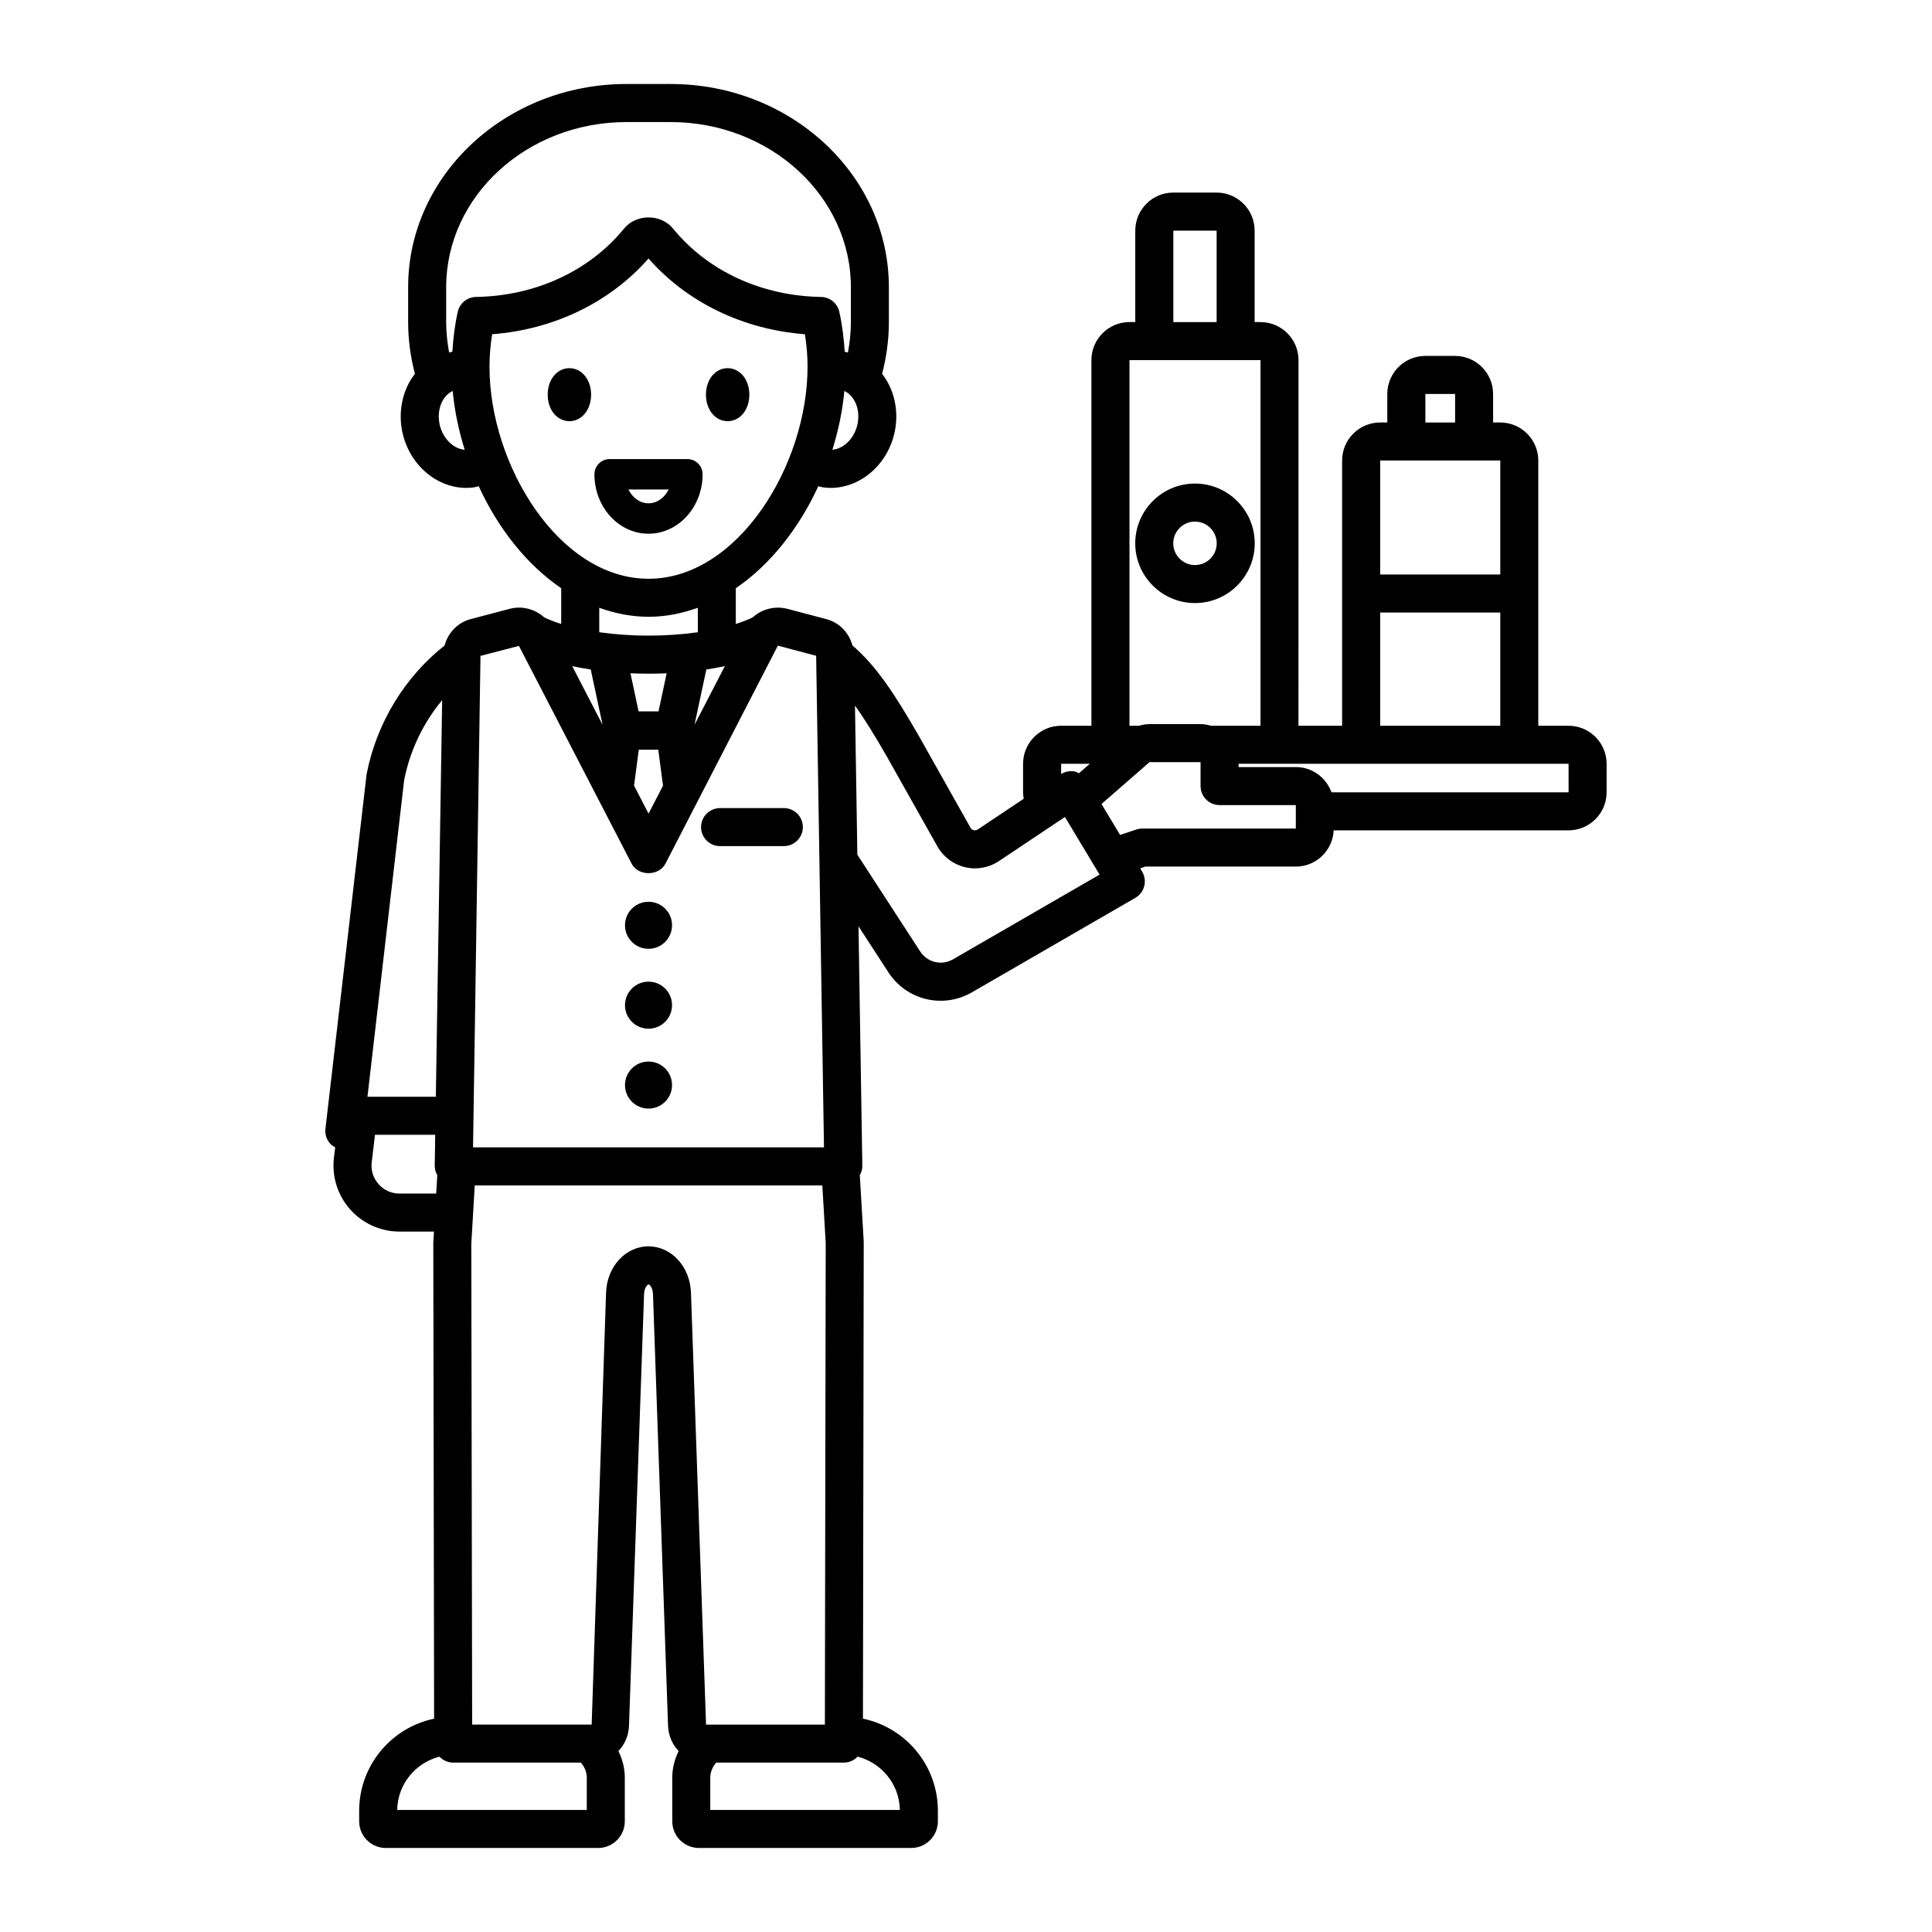 <?xml version="1.0" encoding="UTF-8"?>
<!-- Uploaded to: SVG Repo, www.svgrepo.com, Generator: SVG Repo Mixer Tools -->
<svg fill="#000000" width="800px" height="800px" version="1.1" viewBox="144 144 512 512" xmlns="http://www.w3.org/2000/svg">
 <path d="m460.68 303.82c8.734 0 15.836-7.106 15.836-15.836s-7.106-15.836-15.836-15.836c-8.727 0-15.832 7.106-15.832 15.836s7.106 15.836 15.832 15.836zm0-21.594c3.18 0 5.762 2.582 5.762 5.758s-2.582 5.758-5.762 5.758c-3.172 0-5.758-2.582-5.758-5.758 0.004-3.176 2.586-5.758 5.758-5.758zm99.016 54.102h-8.035v-70.289c0-5.559-4.523-10.078-10.078-10.078h-1.895v-7.559c0-5.559-4.523-10.078-10.078-10.078h-7.883c-5.555 0-10.078 4.519-10.078 10.078v7.559h-1.895c-5.555 0-10.078 4.519-10.078 10.078v70.289h-11.566l0.012-96.898c0-5.559-4.523-10.078-10.078-10.078h-1.551v-24.242c0-5.559-4.523-10.078-10.078-10.078h-11.473c-5.555 0-10.078 4.519-10.078 10.078v24.242h-1.543c-5.555 0-10.078 4.519-10.078 10.078v96.898h-8.035c-5.555 0-10.078 4.519-10.078 10.078v7.562c0 0.586 0.078 1.152 0.172 1.711l-12.172 8.133c-0.41 0.277-0.793 0.254-1.059 0.195-0.262-0.062-0.625-0.223-0.828-0.57l-13.645-24.254c-6.309-10.961-11.203-18.555-17.68-24.117-0.906-3.363-3.438-6.074-6.945-7h-0.004l-10.262-2.707c-3.371-0.883-6.84 0.074-9.25 2.262-1.277 0.637-2.801 1.207-4.457 1.734v-9.473c9.227-6.289 16.77-15.965 21.863-27.031 0.449 0.102 0.879 0.254 1.34 0.316 0.656 0.086 1.312 0.129 1.961 0.129 8.25-0.004 15.715-6.742 17.133-15.883 0.789-5.086-0.43-10.227-3.34-14.102-0.059-0.074-0.129-0.133-0.188-0.207 1.133-4.418 1.797-9.004 1.797-13.738v-9.258c0-29.691-25.945-53.848-57.836-53.848h-11.73c-31.891 0-57.836 24.156-57.836 53.848v9.258c0 4.734 0.664 9.32 1.797 13.738-0.059 0.074-0.133 0.133-0.188 0.207-2.91 3.879-4.125 9.016-3.34 14.102 1.418 9.141 8.879 15.883 17.133 15.883 0.648 0 1.305-0.043 1.961-0.129 0.461-0.059 0.891-0.215 1.34-0.316 5.09 11.066 12.633 20.742 21.863 27.031v9.473c-1.672-0.531-3.203-1.105-4.488-1.746-0.012-0.004-0.023-0.008-0.031-0.012-2.438-2.191-5.867-3.129-9.18-2.242l-10.266 2.707c-3.492 0.918-6.016 3.609-6.941 7-10.387 8.227-17.922 20.207-20.66 34.055l-10.914 94.02c-0.168 1.426 0.285 2.859 1.242 3.93 0.375 0.422 0.855 0.711 1.34 0.98l-0.328 2.742c-0.598 4.965 0.965 9.957 4.281 13.699 3.32 3.742 8.094 5.891 13.098 5.891h9.125l-0.176 3.016 0.215 126.07c-11.324 2.352-19.859 12.402-19.859 24.41v2.789c0 3.898 3.172 7.07 7.074 7.07h56.25c3.898 0 7.07-3.172 7.07-7.07v-11.562c0-2.539-0.641-4.914-1.691-7.055 1.652-1.73 2.715-4.055 2.805-6.664l3.996-114.5c0.055-1.684 0.973-2.523 1.18-2.523 0.211 0 1.121 0.84 1.18 2.535l3.996 114.48c0.09 2.613 1.152 4.938 2.805 6.668-1.051 2.141-1.691 4.516-1.691 7.055v11.562c0 3.898 3.172 7.07 7.074 7.07h56.25c3.898 0 7.07-3.172 7.07-7.07v-2.789c0-12.008-8.535-22.055-19.859-24.41l0.207-126.37-1.039-17.656c0.402-0.75 0.684-1.559 0.668-2.422l-1.016-63.543 7.75 11.934c4.75 7.606 14.562 10.051 22.324 5.559l43.293-25.027c1.168-0.676 2.016-1.793 2.352-3.102 0.34-1.309 0.137-2.699-0.555-3.856l-0.52-0.863 1.41-0.465h39.848c5.394 0 9.777-4.269 10.027-9.605h62.25c5.555 0 10.078-4.519 10.078-10.078v-7.562c0-5.555-4.523-10.074-10.078-10.074zm-37.961-87.922h7.883v7.559h-7.883zm-11.973 17.633h31.824v30.211h-31.824zm0 40.289h31.824v30.004h-31.824zm-54.816-101.21h11.473v24.242h-11.473zm-11.621 34.316h34.719v96.898h-13.105c-0.887-0.254-1.801-0.434-2.769-0.434h-13.523c-0.957 0-1.891 0.172-2.793 0.434h-2.531zm-18.113 106.98h7.59l-2.883 2.512c-0.332-0.156-0.641-0.371-1.004-0.453-1.273-0.281-2.594-0.027-3.703 0.648zm-106.7-13.895h-5.281l-2.156-10.09c1.578 0.066 3.176 0.102 4.797 0.102s3.223-0.035 4.801-0.102zm-17.961-11.098 3.133 14.652-8.043-15.539c1.578 0.336 3.215 0.637 4.91 0.887zm12.73 21.266h5.168l1.258 9.516-3.836 7.414-3.84-7.422zm17.906-21.266c1.695-0.254 3.332-0.551 4.906-0.887l-8.039 15.539zm40.156-65.543c-0.617 3.977-3.586 7.059-6.754 7.309 1.59-5.109 2.688-10.352 3.18-15.578 0.969 0.465 1.684 1.152 2.137 1.758 1.289 1.719 1.812 4.094 1.438 6.512zm-110.95 0c-0.375-2.418 0.148-4.793 1.438-6.512 0.453-0.605 1.168-1.293 2.137-1.758 0.488 5.227 1.59 10.469 3.18 15.582-3.168-0.246-6.137-3.336-6.754-7.312zm9.754-33.184c-2.328 0.039-4.328 1.668-4.836 3.941-0.797 3.578-1.211 7.106-1.434 10.582-0.293 0.043-0.566 0.141-0.855 0.203-0.473-2.625-0.781-5.297-0.781-8.043v-9.258c0-24.137 21.426-43.77 47.762-43.77h11.73c26.336 0 47.762 19.637 47.762 43.77v9.258c0 2.746-0.309 5.418-0.781 8.043-0.289-0.062-0.562-0.156-0.855-0.203-0.223-3.477-0.637-7.004-1.434-10.582-0.508-2.273-2.508-3.902-4.836-3.941-15.762-0.254-30.066-6.867-39.246-18.137-3.191-3.918-9.758-3.918-12.949 0.004-9.184 11.266-23.488 17.875-39.246 18.133zm3.574 18.508c0-2.844 0.23-5.691 0.699-8.625 16.383-1.258 31.219-8.43 41.445-20.074 10.227 11.648 25.059 18.816 41.445 20.074 0.469 2.934 0.699 5.781 0.699 8.625 0 25.977-18.41 56.176-42.148 56.176-23.73 0-42.141-30.199-42.141-56.176zm29.09 63.867c4.152 1.488 8.504 2.383 13.059 2.383s8.906-0.895 13.059-2.383v6.484c-4.09 0.574-8.527 0.898-13.059 0.898-4.535 0-8.969-0.324-13.059-0.898zm-31.477 12.746 10.188-2.648 29.871 57.723c1.73 3.344 7.219 3.344 8.949 0l29.797-57.781 10.148 2.676 2.078 130.28h-93.004zm-20.223 32.875c1.574-7.93 5.113-15.191 10.066-21.145l-1.676 105.11h-18.121zm-1.227 109.62c-2.156 0-4.129-0.887-5.559-2.5-1.426-1.609-2.074-3.676-1.816-5.809l0.871-7.273h15.961l-0.133 8.289c-0.012 0.867 0.27 1.68 0.676 2.43l-0.285 4.859zm49.617 163.35h-50.234c0.098-6.828 4.848-12.504 11.199-14.129 0.918 0.965 2.195 1.578 3.633 1.578h33.828c0.953 1.074 1.578 2.449 1.578 3.996zm16.367-149.37c-6.082 0-11.023 5.387-11.254 12.254l-3.816 114.49h-31.672l-0.227-127.34 0.914-15.551h92.113l0.898 15.246-0.219 127.65h-31.492l-3.996-114.48c-0.234-6.871-5.176-12.258-11.25-12.258zm66.598 149.37h-50.234v-8.555c0-1.543 0.625-2.922 1.578-3.996h33.828c1.438 0 2.715-0.613 3.633-1.578 6.352 1.625 11.098 7.305 11.195 14.129zm14.074-225.42c-3.039 1.758-6.875 0.801-8.781-2.25l-16.551-25.488-0.629-39.527c2.512 3.523 5.137 7.762 8.266 13.195l13.66 24.281c1.586 2.715 4.25 4.676 7.309 5.379 3.059 0.715 6.316 0.109 8.922-1.637l17.484-11.684 9.18 15.27zm90.867-34.668h-40.66c-0.535 0-1.074 0.086-1.578 0.254l-4.34 1.434-4.926-8.191 12.734-11.098h13.523v6.344c0 2.781 2.254 5.039 5.039 5.039h20.207zm9.449-9.602c-1.398-3.887-5.086-6.691-9.449-6.691h-15.168v-0.871h87.449l0.004 7.562zm-140.09 9.219c0 2.781-2.254 5.039-5.039 5.039h-16.898c-2.781 0-5.039-2.254-5.039-5.039 0-2.781 2.254-5.039 5.039-5.039h16.898c2.781 0 5.039 2.258 5.039 5.039zm-34.668 26.02c0 3.441-2.789 6.234-6.234 6.234-3.441 0-6.234-2.789-6.234-6.234 0-3.441 2.789-6.234 6.234-6.234 3.445 0.004 6.234 2.793 6.234 6.234zm0 21.172c0 3.441-2.789 6.234-6.234 6.234-3.441 0-6.234-2.789-6.234-6.234 0-3.441 2.789-6.234 6.234-6.234 3.445 0.004 6.234 2.793 6.234 6.234zm0 21.172c0 3.441-2.789 6.234-6.234 6.234-3.441 0-6.234-2.789-6.234-6.234 0-3.441 2.789-6.234 6.234-6.234 3.445 0.004 6.234 2.793 6.234 6.234zm8.098-161.86c0-2.227-1.805-4.031-4.031-4.031h-20.602c-2.227 0-4.031 1.805-4.031 4.031 0 8.684 6.43 15.75 14.328 15.75 7.906-0.004 14.336-7.066 14.336-15.75zm-19.668 4.027h10.676c-1.105 2.195-3.086 3.66-5.34 3.66s-4.231-1.465-5.336-3.66zm-9.883-25.129c0 4.004-2.473 7.023-5.75 7.023s-5.75-3.019-5.75-7.023 2.473-7.023 5.75-7.023 5.75 3.019 5.75 7.023zm30.441 0c0-4.004 2.469-7.023 5.746-7.023s5.75 3.019 5.75 7.023-2.473 7.023-5.75 7.023c-3.273 0.004-5.746-3.016-5.746-7.023z"/>
</svg>
